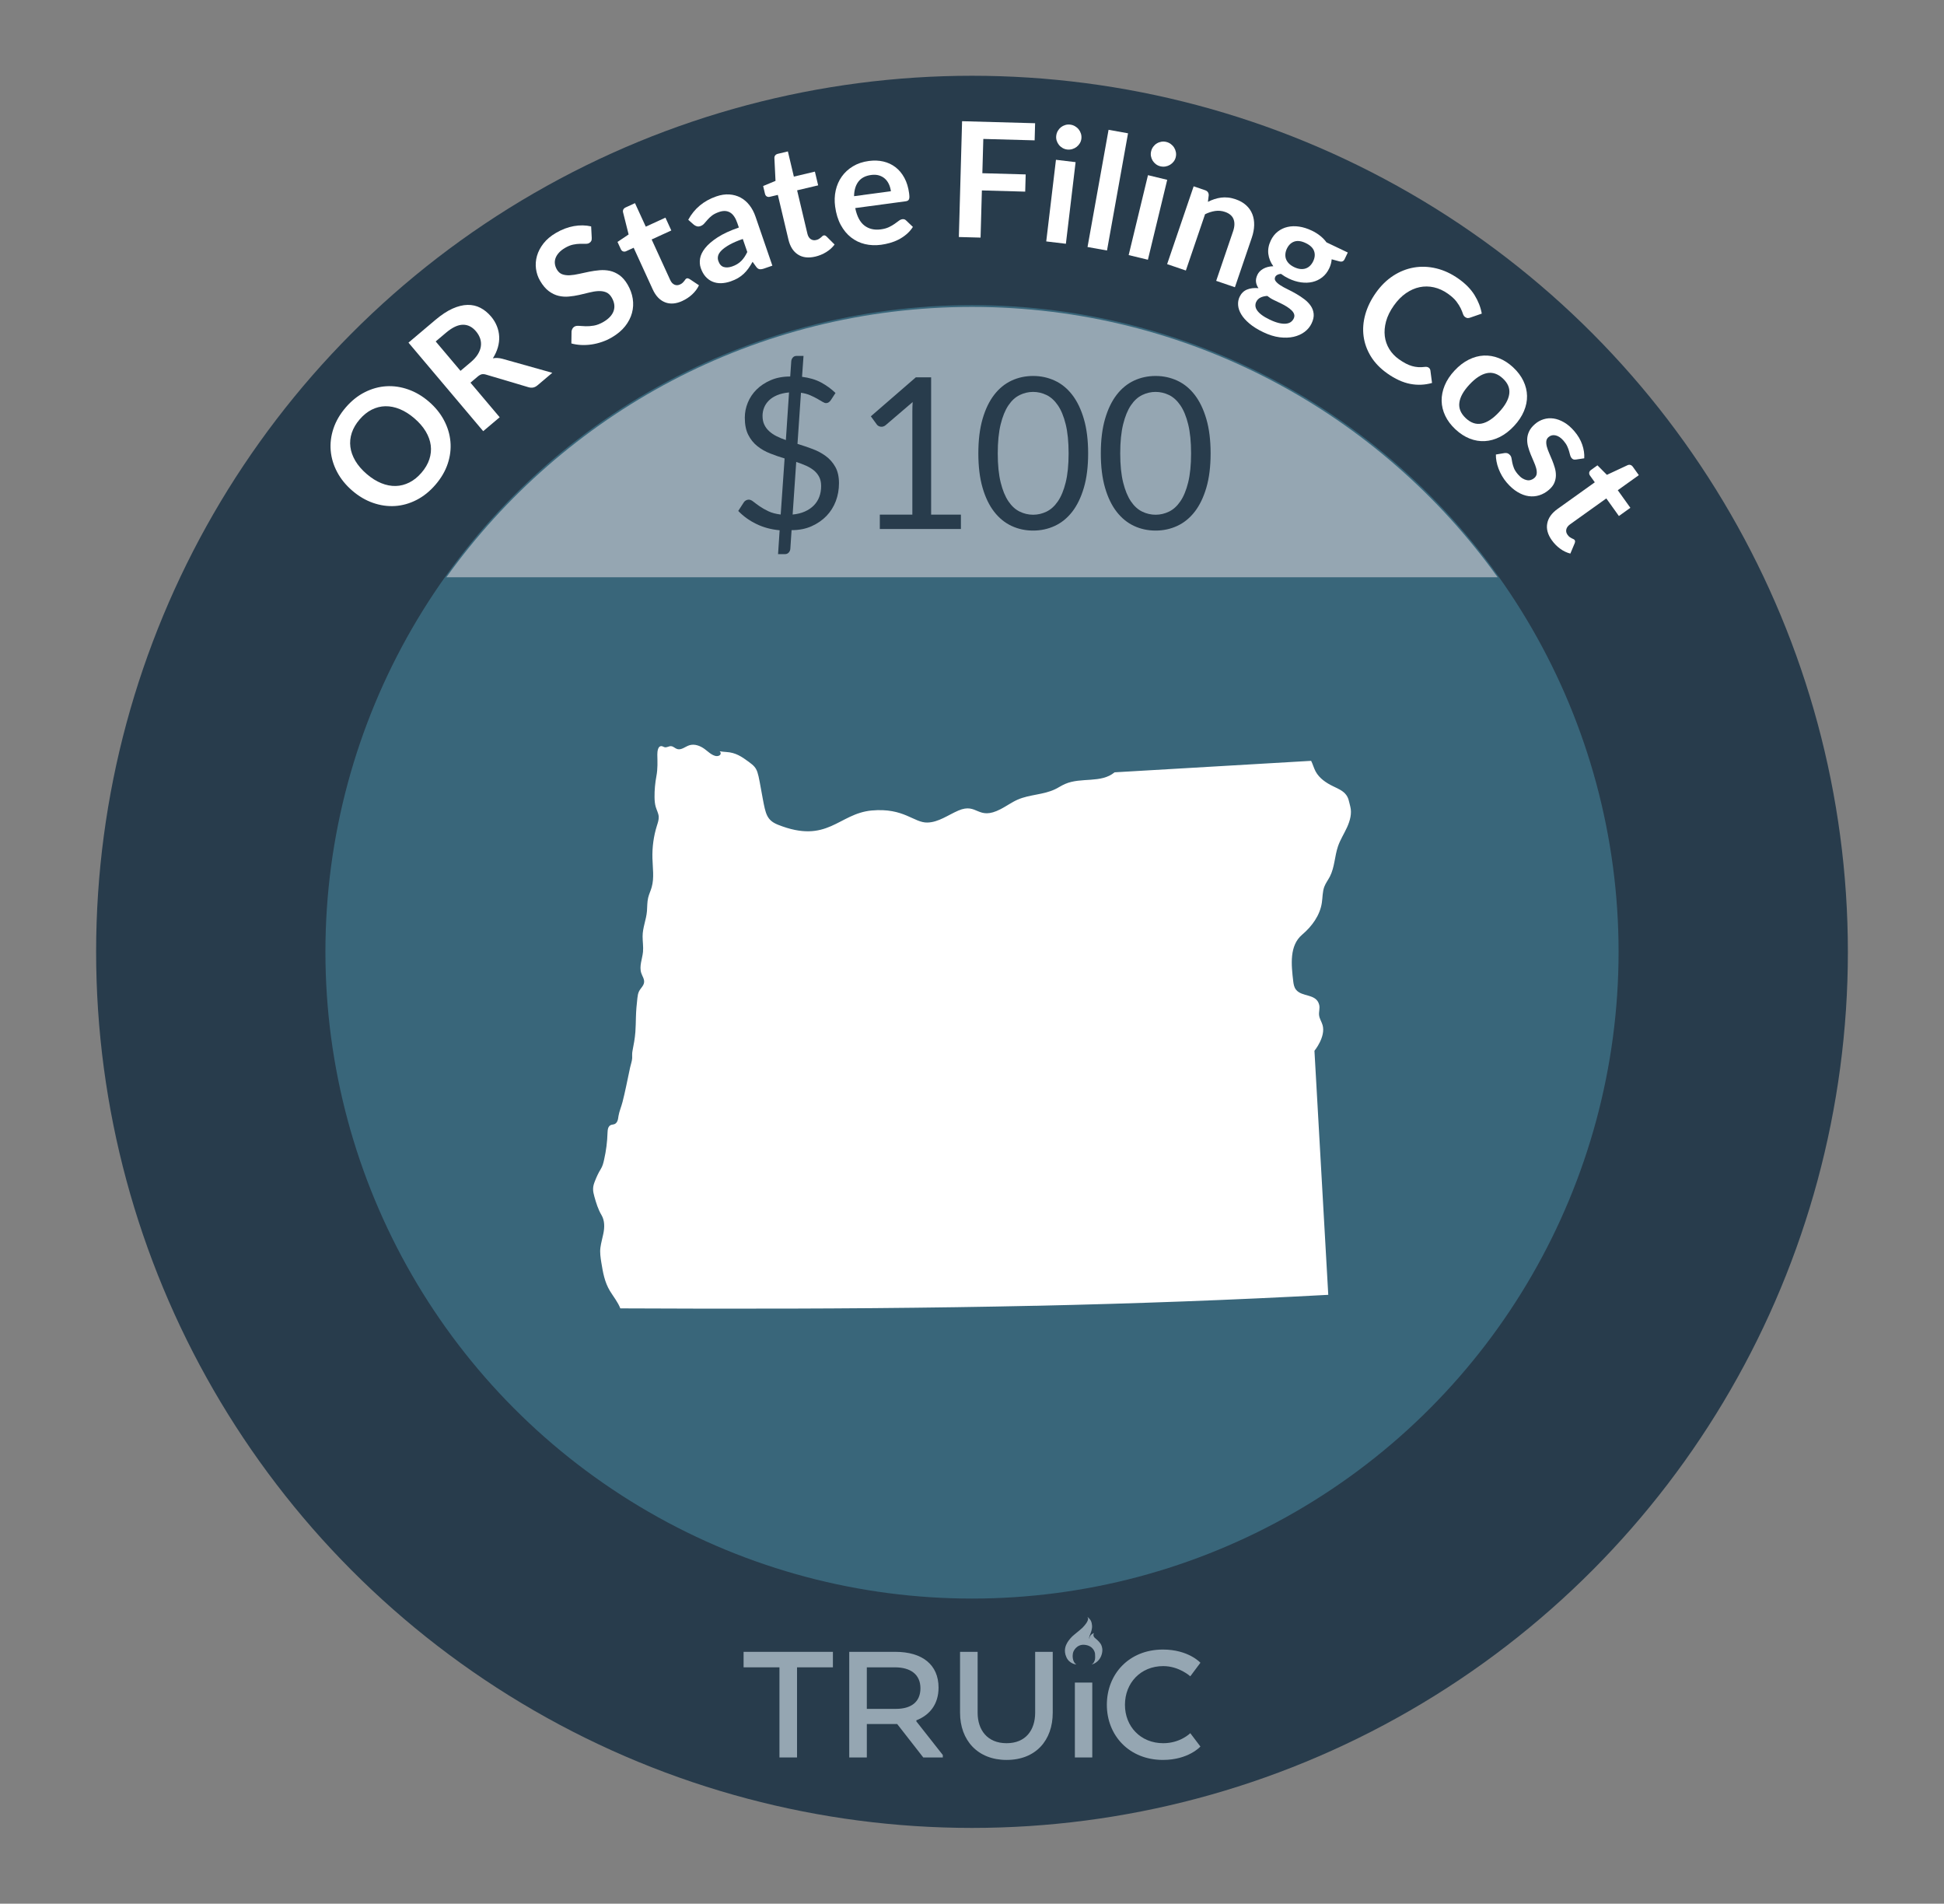 <?xml version="1.0" encoding="UTF-8"?>
<svg id="o" data-name="Oregon" xmlns="http://www.w3.org/2000/svg" viewBox="0 0 206.27 201.946">
  <rect x="0" y="0" width="206.27" height="201.946" fill="#808080" stroke="none"/>
  <defs>
    <style>
      .az {
        fill: #fff;
      }

      .ba {
        fill: #95a6b2;
      }

      .bb {
        fill: #283c4c;
      }

      .bc {
        fill: #39667a;
      }
    </style>
  </defs>
  <circle class="bb" cx="103.135" cy="100.973" r="92.936"/>
  <circle class="bc" cx="103.135" cy="100.973" r="68.606"/>
  <g>
    <path class="az" d="M45.506,42.605c.683,.588,1.217,1.246,1.603,1.975,.386,.729,.614,1.482,.684,2.261,.07,.779-.024,1.561-.285,2.345-.261,.785-.695,1.53-1.301,2.234-.606,.704-1.279,1.244-2.02,1.621-.738,.377-1.499,.589-2.281,.638-.781,.048-1.562-.064-2.34-.338-.778-.272-1.508-.704-2.19-1.292s-1.218-1.246-1.603-1.975c-.387-.729-.613-1.483-.682-2.264-.068-.781,.029-1.564,.291-2.352,.263-.786,.697-1.532,1.304-2.236,.606-.705,1.28-1.243,2.02-1.615,.739-.373,1.498-.584,2.276-.632,.777-.048,1.555,.065,2.333,.339,.778,.272,1.509,.704,2.191,1.291Zm-1.53,1.778c-.512-.44-1.028-.768-1.551-.981-.522-.215-1.034-.316-1.535-.308-.502,.01-.984,.132-1.447,.364-.463,.234-.89,.578-1.281,1.034-.393,.455-.67,.93-.835,1.424-.163,.493-.214,.99-.15,1.491,.063,.499,.239,.992,.526,1.479,.288,.487,.688,.95,1.197,1.391,.512,.44,1.029,.766,1.553,.978,.524,.213,1.037,.312,1.539,.299,.5-.013,.983-.139,1.448-.373,.465-.236,.894-.581,1.284-1.036,.393-.455,.67-.93,.832-1.422s.211-.986,.148-1.481-.239-.985-.529-1.471c-.289-.485-.689-.947-1.199-1.387Z"/>
    <path class="az" d="M49.92,40.595l3.099,3.669-1.748,1.475-7.928-9.391,2.863-2.419c.642-.54,1.246-.938,1.814-1.192,.568-.253,1.1-.384,1.592-.393,.494-.009,.948,.096,1.364,.312,.417,.216,.792,.522,1.129,.922,.267,.315,.473,.654,.616,1.014,.145,.36,.227,.729,.245,1.106,.019,.377-.028,.763-.14,1.153-.111,.39-.288,.776-.529,1.158,.327-.062,.669-.042,1.027,.056l5.278,1.483-1.571,1.328c-.152,.128-.307,.205-.464,.235-.156,.027-.32,.018-.488-.033l-4.513-1.34c-.169-.051-.318-.062-.447-.035-.129,.028-.28,.114-.453,.261l-.747,.631Zm-1.058-1.254l1.091-.921c.329-.278,.581-.562,.756-.85,.176-.289,.281-.573,.316-.852,.036-.278,.009-.55-.081-.814-.091-.266-.236-.517-.438-.756-.402-.476-.868-.708-1.397-.699-.53,.01-1.117,.286-1.763,.83l-1.116,.943,2.632,3.118Z"/>
    <path class="az" d="M62.786,25.232c.009,.139-.01,.251-.055,.337-.045,.085-.117,.158-.215,.214-.098,.058-.23,.085-.396,.08-.167-.005-.36-.004-.581,0-.22,.003-.464,.033-.731,.087-.267,.055-.552,.171-.855,.348-.273,.16-.492,.334-.656,.519-.165,.184-.283,.377-.354,.575-.07,.199-.092,.4-.064,.604,.027,.203,.098,.403,.213,.599,.146,.25,.337,.417,.573,.502,.237,.084,.505,.118,.804,.102,.298-.018,.621-.065,.969-.145,.348-.078,.705-.154,1.072-.229s.738-.126,1.114-.159c.374-.031,.739-.009,1.094,.068,.354,.079,.691,.231,1.011,.458,.32,.228,.608,.561,.866,1,.28,.479,.461,.978,.542,1.49,.08,.515,.054,1.02-.08,1.514-.134,.496-.375,.966-.726,1.41s-.819,.839-1.406,1.182c-.337,.197-.689,.359-1.056,.484-.367,.126-.736,.216-1.107,.27-.373,.054-.74,.071-1.102,.054-.361-.019-.707-.072-1.035-.163l.018-1.281c.014-.099,.045-.195,.094-.285,.049-.091,.119-.163,.212-.218,.123-.072,.284-.099,.485-.082,.199,.018,.433,.03,.697,.04s.557-.013,.877-.065c.321-.053,.664-.186,1.031-.4,.562-.33,.92-.717,1.072-1.164s.082-.919-.209-1.42c-.164-.277-.366-.465-.609-.559-.242-.096-.514-.134-.813-.12-.3,.015-.62,.066-.963,.154-.342,.089-.693,.173-1.054,.252-.36,.08-.728,.138-1.102,.172-.373,.035-.74,.01-1.098-.075-.359-.087-.705-.253-1.037-.502s-.641-.615-.924-1.1c-.226-.387-.369-.809-.43-1.265-.061-.458-.025-.914,.104-1.37,.131-.457,.36-.896,.69-1.32,.33-.423,.772-.797,1.325-1.119,.626-.367,1.26-.605,1.902-.721,.643-.112,1.253-.102,1.831,.032l.062,1.215Z"/>
    <path class="az" d="M72.41,31.923c-.686,.314-1.302,.361-1.852,.142-.549-.218-.98-.671-1.295-1.355l-2.028-4.428-.804,.368c-.104,.047-.207,.055-.312,.021s-.188-.115-.25-.249l-.348-.758,1.18-.792-.59-2.349c-.026-.113-.016-.214,.033-.306,.049-.091,.13-.162,.243-.214l.989-.453,1.145,2.495,2.086-.956,.623,1.36-2.086,.955,1.969,4.298c.112,.247,.264,.412,.451,.495,.187,.082,.383,.076,.589-.019,.119-.055,.212-.114,.278-.18,.067-.064,.123-.126,.168-.184,.045-.059,.085-.112,.118-.162,.032-.049,.073-.085,.119-.106,.057-.025,.11-.033,.159-.021s.106,.037,.174,.074l.997,.665c-.172,.359-.411,.681-.718,.965s-.652,.514-1.039,.691Z"/>
    <path class="az" d="M81.954,28.182l-.892,.308c-.188,.064-.345,.086-.472,.067-.126-.02-.246-.105-.358-.259l-.378-.526c-.146,.26-.293,.496-.445,.707-.152,.21-.318,.401-.5,.57-.182,.171-.384,.321-.609,.453-.224,.13-.483,.247-.778,.349-.349,.119-.686,.182-1.013,.191-.327,.007-.629-.049-.905-.163s-.522-.293-.735-.531c-.215-.239-.385-.545-.514-.915-.106-.312-.131-.647-.072-1.008,.06-.36,.237-.729,.533-1.103,.297-.376,.733-.754,1.311-1.133,.576-.379,1.334-.729,2.271-1.053l-.167-.484c-.191-.557-.45-.928-.774-1.116-.326-.186-.71-.204-1.154-.05-.322,.11-.577,.24-.766,.389-.189,.148-.346,.297-.472,.445s-.243,.283-.351,.403c-.108,.122-.243,.21-.404,.265-.133,.046-.261,.052-.381,.014-.12-.036-.229-.095-.322-.176l-.58-.511c.65-1.194,1.645-2.021,2.984-2.482,.482-.166,.94-.234,1.372-.207,.433,.029,.827,.138,1.188,.328,.358,.191,.675,.459,.945,.804,.271,.345,.487,.749,.647,1.216l1.791,5.208Zm-4.283,.089c.203-.07,.385-.152,.543-.249,.159-.095,.302-.206,.43-.333,.127-.126,.243-.269,.348-.425s.204-.334,.299-.531l-.476-1.381c-.579,.199-1.05,.401-1.413,.608s-.644,.406-.84,.602c-.197,.194-.319,.385-.366,.569-.048,.186-.04,.366,.021,.544,.121,.353,.311,.567,.569,.647,.258,.081,.554,.062,.886-.052Z"/>
    <path class="az" d="M86.505,27.221c-.733,.174-1.348,.1-1.844-.223-.496-.321-.83-.85-1.004-1.583l-1.124-4.739-.859,.203c-.111,.026-.215,.014-.312-.039s-.162-.151-.196-.294l-.192-.812,1.312-.547-.118-2.418c-.005-.114,.026-.213,.092-.292,.065-.08,.158-.134,.28-.162l1.058-.252,.635,2.672,2.232-.529,.346,1.456-2.233,.529,1.091,4.599c.062,.265,.178,.456,.346,.573,.168,.116,.361,.15,.582,.098,.127-.029,.229-.07,.308-.121,.078-.051,.146-.101,.2-.148,.056-.048,.105-.093,.147-.136,.042-.042,.089-.068,.139-.08,.061-.016,.113-.011,.159,.01,.045,.021,.098,.057,.156,.107l.848,.847c-.238,.319-.536,.587-.893,.806-.355,.219-.74,.377-1.154,.476Z"/>
    <path class="az" d="M92.195,17.076c.545-.073,1.058-.054,1.539,.059,.48,.113,.91,.313,1.285,.604,.377,.289,.689,.665,.94,1.126s.418,1.003,.501,1.627c.021,.156,.031,.288,.032,.394,0,.106-.015,.191-.044,.255-.028,.064-.071,.112-.13,.146-.058,.033-.136,.057-.23,.068l-5.342,.718c.181,.879,.507,1.498,.979,1.858,.472,.359,1.05,.493,1.735,.401,.336-.044,.622-.123,.855-.234s.436-.228,.605-.348,.318-.229,.445-.325,.255-.155,.385-.172c.084-.012,.159-.004,.225,.021,.066,.026,.127,.066,.18,.122l.709,.677c-.194,.3-.423,.562-.685,.782-.262,.222-.542,.407-.839,.559s-.604,.271-.921,.359c-.316,.088-.627,.153-.931,.194-.6,.079-1.173,.056-1.716-.074-.544-.13-1.032-.365-1.467-.705-.435-.338-.8-.781-1.096-1.328-.296-.545-.495-1.197-.597-1.956-.08-.59-.059-1.157,.062-1.702,.121-.546,.335-1.034,.641-1.467,.305-.432,.699-.796,1.183-1.089,.483-.294,1.048-.484,1.694-.57Zm.242,1.485c-.606,.081-1.059,.316-1.354,.704-.297,.39-.451,.904-.462,1.546l3.909-.524c-.036-.27-.106-.519-.212-.748-.105-.229-.245-.423-.421-.582s-.386-.274-.63-.349c-.244-.072-.521-.088-.83-.047Z"/>
    <path class="az" d="M109.831,13.07l-.05,1.818-5.446-.15-.102,3.637,4.598,.127-.051,1.826-4.597-.128-.139,5.005-2.304-.062,.342-12.286,7.748,.214Z"/>
    <path class="az" d="M114.128,17.2l-1.031,8.659-2.085-.249,1.031-8.659,2.085,.249Zm.613-2.487c-.021,.181-.079,.345-.171,.494-.092,.148-.205,.274-.34,.379-.136,.104-.288,.181-.46,.231s-.351,.065-.537,.044c-.18-.022-.346-.078-.497-.167-.151-.09-.28-.2-.384-.333-.104-.133-.182-.28-.234-.447-.051-.165-.066-.339-.045-.519,.022-.186,.078-.356,.168-.511s.201-.284,.333-.389c.132-.104,.282-.181,.452-.232,.168-.053,.342-.066,.523-.045,.185,.021,.355,.078,.51,.168s.286,.2,.393,.334c.107,.132,.188,.284,.241,.456,.054,.173,.069,.351,.048,.536Z"/>
    <path class="az" d="M119.691,14.141l-2.232,12.432-2.066-.37,2.232-12.433,2.066,.371Z"/>
    <path class="az" d="M123.849,19.076l-2.05,8.477-2.04-.494,2.049-8.477,2.041,.494Zm.903-2.397c-.043,.177-.118,.334-.228,.47-.109,.139-.236,.249-.383,.337-.146,.087-.308,.146-.484,.176-.176,.029-.355,.022-.537-.021-.176-.043-.334-.117-.475-.225-.141-.106-.255-.232-.342-.375-.088-.144-.148-.301-.18-.473-.031-.171-.025-.344,.018-.52,.043-.183,.119-.345,.227-.488,.107-.143,.232-.258,.377-.345,.144-.09,.303-.148,.476-.18,.173-.03,.349-.024,.524,.019,.183,.044,.344,.12,.487,.227,.144,.108,.261,.233,.351,.378s.152,.305,.186,.482c.033,.177,.027,.355-.017,.537Z"/>
    <path class="az" d="M123.839,28.02l2.815-8.255,1.215,.414c.258,.088,.386,.266,.384,.534l-.086,.698c.225-.114,.453-.21,.686-.286s.47-.13,.711-.162c.242-.032,.489-.033,.743-.006,.255,.025,.521,.087,.8,.182,.451,.153,.824,.367,1.121,.639s.514,.585,.653,.94c.14,.356,.204,.746,.194,1.171-.011,.425-.095,.868-.252,1.328l-1.791,5.254-1.987-.678,1.791-5.253c.173-.504,.188-.934,.05-1.29-.14-.355-.443-.613-.909-.771-.343-.118-.691-.149-1.045-.097-.353,.053-.71,.168-1.069,.345l-2.035,5.97-1.988-.677Z"/>
    <path class="az" d="M139.178,24.457c.337,.161,.638,.348,.901,.559s.486,.441,.668,.692l2.262,1.08-.337,.707c-.056,.116-.131,.193-.224,.231-.094,.037-.22,.033-.381-.012l-.768-.208c-.012,.158-.039,.316-.082,.479s-.104,.325-.182,.489c-.186,.389-.432,.701-.738,.942-.307,.239-.648,.403-1.027,.493s-.784,.104-1.218,.045c-.433-.061-.869-.195-1.309-.405-.297-.143-.573-.308-.827-.498-.316,.031-.52,.141-.607,.325-.076,.16-.061,.312,.051,.456,.109,.145,.275,.29,.499,.434,.224,.146,.485,.288,.787,.433s.604,.306,.909,.483c.305,.176,.593,.369,.864,.577,.271,.209,.491,.439,.663,.69,.172,.253,.273,.533,.305,.841,.032,.308-.041,.648-.221,1.023-.167,.35-.414,.647-.742,.895-.328,.245-.716,.418-1.163,.521-.447,.101-.943,.118-1.488,.05-.546-.069-1.12-.248-1.723-.536-.599-.285-1.09-.59-1.474-.917-.386-.324-.677-.651-.874-.982-.197-.329-.308-.654-.331-.973-.023-.319,.029-.613,.159-.885,.177-.367,.437-.623,.781-.767,.345-.143,.752-.193,1.222-.15-.143-.2-.23-.418-.263-.653s.021-.496,.157-.782c.056-.118,.134-.229,.235-.336,.101-.104,.223-.198,.366-.281,.143-.082,.304-.147,.484-.196,.181-.05,.378-.075,.594-.079-.297-.405-.473-.843-.529-1.309-.056-.467,.03-.94,.26-1.42,.186-.389,.432-.704,.738-.943,.307-.24,.651-.405,1.037-.494,.385-.089,.796-.102,1.232-.037,.438,.064,.881,.205,1.331,.419Zm-1.906,9.331c.074-.157,.089-.307,.045-.45-.044-.143-.134-.279-.266-.41s-.298-.26-.497-.387c-.2-.128-.419-.249-.656-.362-.238-.114-.483-.23-.736-.352-.254-.12-.484-.267-.692-.435-.271,.015-.51,.072-.718,.171-.207,.099-.361,.252-.461,.462-.066,.138-.094,.284-.082,.438,.012,.152,.072,.309,.182,.468s.272,.32,.489,.483c.218,.163,.499,.328,.848,.495,.353,.169,.67,.286,.952,.354,.281,.067,.528,.093,.74,.075,.213-.018,.39-.074,.529-.17,.141-.098,.248-.224,.323-.38Zm.052-5.449c.234,.111,.455,.178,.658,.197,.205,.019,.392,0,.561-.059,.169-.057,.32-.15,.455-.281s.246-.29,.337-.479c.187-.389,.217-.752,.093-1.091-.123-.339-.418-.619-.884-.841-.465-.223-.868-.275-1.21-.16-.341,.116-.605,.369-.791,.758-.087,.184-.14,.369-.156,.556-.018,.187,.004,.365,.064,.535,.06,.17,.163,.329,.309,.478,.146,.148,.334,.277,.564,.388Z"/>
    <path class="az" d="M151.595,39.003c.101,.072,.161,.173,.18,.304l.172,1.318c-.764,.217-1.538,.25-2.322,.098s-1.593-.521-2.426-1.11c-.745-.526-1.326-1.127-1.74-1.801-.415-.676-.673-1.388-.773-2.14-.101-.751-.041-1.52,.179-2.309,.22-.787,.593-1.554,1.12-2.299,.533-.755,1.146-1.357,1.839-1.809,.692-.45,1.426-.742,2.2-.876,.773-.133,1.566-.102,2.376,.092s1.597,.561,2.36,1.101c.745,.525,1.312,1.105,1.701,1.737,.39,.633,.645,1.285,.765,1.96l-1.237,.428c-.076,.028-.158,.044-.246,.045-.087,0-.182-.035-.283-.106-.107-.076-.186-.194-.238-.356-.052-.162-.129-.352-.232-.569-.103-.218-.255-.461-.457-.729-.203-.268-.506-.544-.908-.829-.473-.333-.965-.557-1.477-.673-.512-.114-1.018-.12-1.518-.016s-.985,.319-1.454,.643c-.469,.326-.896,.761-1.281,1.308-.399,.563-.674,1.122-.825,1.675-.15,.553-.195,1.075-.135,1.569s.22,.951,.477,1.373c.258,.421,.6,.782,1.025,1.082,.254,.18,.494,.329,.72,.447s.446,.208,.663,.27c.216,.063,.435,.101,.656,.116,.223,.015,.459,.007,.71-.025,.075-.008,.147-.008,.217,.003s.133,.038,.194,.08Z"/>
    <path class="az" d="M160.562,38.978c.477,.444,.837,.924,1.081,1.439,.245,.515,.373,1.04,.384,1.576,.012,.537-.098,1.078-.328,1.623-.229,.546-.577,1.069-1.045,1.57-.471,.506-.971,.893-1.498,1.16-.528,.267-1.062,.416-1.603,.447-.54,.03-1.076-.057-1.606-.265-.53-.209-1.033-.535-1.511-.979-.477-.443-.839-.924-1.085-1.44-.247-.517-.375-1.047-.385-1.589-.008-.544,.102-1.089,.328-1.637,.227-.547,.576-1.073,1.048-1.579,.468-.501,.966-.884,1.496-1.149s1.064-.411,1.603-.436c.539-.025,1.074,.067,1.606,.277,.532,.209,1.037,.536,1.515,.98Zm-5.025,5.392c.531,.494,1.09,.682,1.678,.563,.587-.12,1.201-.522,1.842-1.211,.642-.688,1.003-1.331,1.084-1.93,.082-.599-.143-1.145-.674-1.639-.539-.503-1.105-.692-1.701-.569s-1.211,.527-1.85,1.212c-.637,.684-.994,1.325-1.07,1.923-.078,.598,.153,1.147,.691,1.65Z"/>
    <path class="az" d="M167.211,48.747c-.105,.017-.192,.013-.261-.011-.069-.023-.135-.071-.198-.145-.066-.077-.116-.178-.149-.304-.032-.124-.072-.268-.117-.43-.047-.163-.112-.336-.196-.521-.085-.185-.214-.379-.388-.581-.27-.312-.549-.503-.838-.568-.288-.065-.539-.006-.754,.179-.143,.122-.222,.271-.238,.446-.018,.175,.003,.371,.061,.587,.059,.215,.143,.443,.25,.688,.109,.242,.215,.494,.32,.755,.105,.263,.197,.526,.275,.796,.078,.269,.115,.538,.111,.808-.004,.269-.061,.53-.17,.785-.11,.255-.298,.497-.564,.727-.318,.273-.66,.468-1.029,.583-.367,.115-.746,.145-1.133,.09-.389-.055-.777-.199-1.17-.435-.393-.234-.771-.564-1.138-.988-.196-.229-.367-.469-.513-.721-.146-.252-.269-.509-.367-.771-.1-.262-.172-.521-.219-.776-.048-.254-.069-.496-.063-.725l.921-.154c.114-.015,.219-.008,.312,.023s.183,.098,.269,.195c.085,.099,.138,.216,.157,.354,.02,.135,.047,.289,.083,.46,.035,.172,.093,.359,.171,.564,.08,.205,.223,.427,.43,.668,.163,.188,.324,.331,.486,.428s.317,.157,.466,.183c.147,.026,.289,.018,.421-.025,.132-.042,.249-.108,.352-.196,.154-.134,.242-.288,.262-.466,.019-.178,0-.374-.059-.59-.059-.214-.143-.444-.253-.689-.11-.246-.219-.501-.325-.764-.107-.263-.199-.532-.274-.808s-.108-.549-.098-.823c.011-.275,.079-.547,.205-.815,.127-.271,.337-.531,.628-.782,.271-.233,.575-.402,.912-.504,.338-.104,.688-.131,1.049-.079,.361,.051,.73,.186,1.108,.403,.378,.216,.742,.529,1.093,.937,.393,.455,.674,.935,.845,1.438,.172,.504,.242,.984,.212,1.445l-.884,.132Z"/>
    <path class="az" d="M164.661,57.316c-.438-.613-.602-1.21-.49-1.79,.109-.581,.473-1.091,1.085-1.529l3.962-2.833-.514-.719c-.066-.092-.093-.193-.081-.303,.013-.11,.078-.207,.198-.293l.678-.485,1.002,1.008,2.193-1.024c.105-.047,.207-.056,.306-.025,.099,.029,.185,.096,.257,.198l.633,.884-2.234,1.598,1.336,1.866-1.217,.871-1.336-1.867-3.844,2.748c-.221,.159-.354,.338-.4,.537-.045,.2-.002,.392,.131,.576,.075,.106,.151,.186,.228,.239s.147,.097,.213,.13,.126,.061,.181,.085c.056,.022,.098,.055,.127,.098,.037,.05,.054,.101,.051,.15-.002,.051-.016,.113-.039,.186l-.464,1.105c-.386-.101-.747-.273-1.084-.521-.337-.246-.628-.543-.876-.889Z"/>
  </g>
  <path class="ba" d="M158.912,61.24c-12.448-17.36-32.784-28.682-55.777-28.682s-43.328,11.322-55.776,28.682h111.553Z"/>
  <g>
    <path class="bb" d="M82.724,56.251c-.904-.082-1.728-.304-2.471-.667-.743-.361-1.383-.822-1.921-1.383l.594-.919c.052-.082,.127-.149,.224-.202,.098-.052,.198-.078,.303-.078,.142,0,.303,.071,.481,.213,.18,.143,.399,.305,.661,.488,.262,.183,.573,.359,.936,.531s.797,.288,1.306,.348l.414-5.949c-.522-.156-1.036-.334-1.54-.533-.504-.198-.956-.457-1.355-.775-.4-.318-.721-.719-.964-1.201s-.364-1.088-.364-1.814c0-.547,.106-1.08,.319-1.6,.213-.521,.522-.983,.93-1.388s.909-.735,1.507-.994,1.285-.388,2.062-.388l.112-1.635c.015-.143,.07-.27,.168-.381,.097-.113,.228-.168,.392-.168h.74l-.157,2.217c.784,.098,1.46,.299,2.027,.605s1.076,.676,1.523,1.109l-.481,.739c-.149,.224-.321,.336-.516,.336-.104,0-.233-.046-.386-.14-.153-.094-.338-.201-.555-.325-.217-.123-.467-.247-.751-.37-.283-.123-.608-.211-.975-.263l-.369,5.423c.537,.164,1.067,.344,1.591,.539,.522,.195,.993,.445,1.411,.754,.418,.307,.756,.691,1.014,1.152s.387,1.036,.387,1.726c0,.675-.112,1.308-.336,1.9-.225,.593-.551,1.113-.98,1.563-.43,.449-.956,.814-1.579,1.096-.624,.281-1.336,.422-2.135,.422l-.134,2.005c-.016,.142-.073,.267-.174,.376-.101,.107-.229,.162-.387,.162h-.739l.168-2.532Zm-1.814-12.132c0,.357,.062,.67,.19,.935,.126,.265,.302,.499,.526,.7,.224,.201,.485,.377,.784,.527,.299,.148,.623,.283,.975,.402l.336-5.053c-.485,.045-.906,.143-1.261,.292s-.646,.336-.873,.56c-.229,.225-.398,.477-.51,.756-.112,.281-.168,.574-.168,.881Zm6.217,7.438c0-.373-.068-.693-.207-.963s-.327-.5-.565-.695c-.239-.193-.52-.361-.841-.504-.321-.141-.664-.271-1.03-.392l-.381,5.579c.485-.045,.917-.151,1.294-.319s.694-.383,.952-.644c.258-.262,.452-.566,.583-.914,.13-.348,.195-.729,.195-1.148Z"/>
    <path class="bb" d="M93.355,54.593h3.451v-10.945c0-.329,.011-.662,.033-.998l-2.868,2.454c-.074,.06-.149,.103-.224,.128-.075,.027-.146,.04-.213,.04-.112,0-.213-.024-.303-.073s-.156-.105-.201-.174l-.628-.862,4.772-4.134h1.625v14.564h3.159v1.523h-8.604v-1.523Z"/>
    <path class="bb" d="M115.458,48.095c0,1.404-.151,2.619-.454,3.646-.302,1.027-.715,1.877-1.237,2.549-.523,.672-1.142,1.172-1.854,1.501s-1.477,.493-2.291,.493c-.821,0-1.585-.164-2.291-.493s-1.32-.829-1.843-1.501-.934-1.521-1.232-2.549-.448-2.242-.448-3.646,.149-2.621,.448-3.652,.71-1.884,1.232-2.561c.522-.676,1.137-1.178,1.843-1.506s1.47-.493,2.291-.493c.814,0,1.578,.165,2.291,.493s1.331,.83,1.854,1.506c.522,.677,.936,1.529,1.237,2.561,.303,1.031,.454,2.248,.454,3.652Zm-2.072,0c0-1.225-.104-2.254-.309-3.086-.205-.834-.481-1.504-.829-2.012-.347-.508-.749-.871-1.204-1.092-.456-.221-.93-.331-1.423-.331s-.967,.11-1.423,.331c-.455,.221-.855,.584-1.198,1.092-.344,.508-.618,1.178-.823,2.012-.206,.832-.309,1.861-.309,3.086s.103,2.252,.309,3.08c.205,.83,.479,1.498,.823,2.006,.343,.508,.743,.872,1.198,1.092,.456,.221,.93,.331,1.423,.331s.967-.11,1.423-.331c.455-.22,.857-.584,1.204-1.092,.348-.508,.624-1.176,.829-2.006,.205-.828,.309-1.855,.309-3.08Z"/>
    <path class="bb" d="M128.453,48.095c0,1.404-.151,2.619-.454,3.646-.302,1.027-.715,1.877-1.237,2.549-.523,.672-1.142,1.172-1.854,1.501s-1.477,.493-2.291,.493c-.821,0-1.585-.164-2.291-.493s-1.32-.829-1.843-1.501-.934-1.521-1.232-2.549-.448-2.242-.448-3.646,.149-2.621,.448-3.652,.71-1.884,1.232-2.561c.522-.676,1.137-1.178,1.843-1.506s1.47-.493,2.291-.493c.814,0,1.578,.165,2.291,.493s1.331,.83,1.854,1.506c.522,.677,.936,1.529,1.237,2.561,.303,1.031,.454,2.248,.454,3.652Zm-2.072,0c0-1.225-.104-2.254-.309-3.086-.205-.834-.481-1.504-.829-2.012-.347-.508-.749-.871-1.204-1.092-.456-.221-.93-.331-1.423-.331s-.967,.11-1.423,.331c-.455,.221-.855,.584-1.198,1.092-.344,.508-.618,1.178-.823,2.012-.206,.832-.309,1.861-.309,3.086s.103,2.252,.309,3.08c.205,.83,.479,1.498,.823,2.006,.343,.508,.743,.872,1.198,1.092,.456,.221,.93,.331,1.423,.331s.967-.11,1.423-.331c.455-.22,.857-.584,1.204-1.092,.348-.508,.624-1.176,.829-2.006,.205-.828,.309-1.855,.309-3.08Z"/>
  </g>
  <g>
    <path class="ba" d="M114.216,176.572s-.726-.037-1.061-.763-.065-1.285,.084-1.545,.456-.633,.735-.847,.851-.71,.881-.742c.028-.03,.374-.386,.488-.617,.096-.195,.158-.335,.065-.484-.027-.044-.054-.074-.007-.039,.043,.032,.19,.162,.257,.259,.074,.107,.178,.228,.216,.656s-.233,1.005-.233,1.005c0,0-.065,.157-.073,.254-.005,.062,.007,.103,.034,.165,.005,.011-.01-.1,0-.159,.015-.079,.038-.14,.14-.261,.018-.022,.054-.055,.082-.076,.159-.119,.238-.132,.25-.138,.015-.007-.003,.014-.003,.014,0,0-.105,.137-.017,.343,.043,.099,.125,.166,.302,.315s.415,.404,.493,.586c.1,.233,.176,.528,.056,.977-.156,.586-.586,.968-1.071,1.098,0,0,.168-.13,.214-.205,0,0,.074-.112,.121-.27s.037-.501,.019-.68c-.019-.177-.205-.838-1.089-.931s-1.201,.717-1.201,.717c0,0-.14,.298-.056,.763s.372,.605,.372,.605Z"/>
    <path class="ba" d="M78.9,175.23h9.476v1.643h-3.806v9.561h-1.865v-9.561h-3.805v-1.643Z"/>
    <path class="ba" d="M90.109,175.23h4.899c2.845,0,4.578,1.363,4.578,3.791,0,1.756-.923,2.913-2.355,3.474v.112l2.807,3.567v.261h-2.072l-2.769-3.548h-3.221v3.548h-1.866v-11.204Zm4.842,1.643h-2.976v4.407h3.089c1.564,0,2.6-.691,2.6-2.185,0-1.475-1.055-2.222-2.713-2.222Z"/>
    <path class="ba" d="M101.867,181.692v-6.462h1.865v6.462c0,1.81,1.018,3.23,3.071,3.23s3.033-1.419,3.033-3.23v-6.462h1.865v6.462c0,2.913-1.789,5.005-4.898,5.005-3.071,0-4.936-2.092-4.936-5.005Z"/>
    <rect class="ba" x="114.051" y="178.491" width="1.846" height="7.943"/>
    <path class="ba" d="M127.371,185.276s-1.262,1.42-3.975,1.42c-3.599,0-5.953-2.615-5.953-5.846,0-3.267,2.354-5.863,5.953-5.863,2.713,0,3.975,1.4,3.975,1.4l-1.074,1.438s-1.186-1.082-2.864-1.082c-2.411,0-4.069,1.792-4.069,4.108,0,2.297,1.658,4.071,4.069,4.071,1.809,0,2.864-1.064,2.864-1.064l1.074,1.418Z"/>
  </g>
  <path class="az" d="M109.897,138.516c-11.103,.242-22.784,.331-35.658,.306-2.807-.007-5.615-.02-8.421-.027-.244-.648-.726-1.238-1.098-1.845-.576-.963-.739-1.942-.916-3.019-.082-.515-.165-1.055-.097-1.578,.066-.504,.217-1,.315-1.5,.133-.655,.149-1.367-.199-1.955-.357-.598-.567-1.281-.755-1.956-.073-.271-.149-.553-.137-.835,.002-.272,.083-.534,.185-.789,.168-.431,.368-.883,.615-1.278,.208-.328,.29-.659,.374-1.048,.211-.929,.329-1.87,.357-2.819,.015-.32,.038-.724,.397-.846,.116-.038,.243-.034,.351-.082,.154-.061,.264-.216,.317-.37,.058-.161,.075-.33,.1-.495,.085-.503,.298-.978,.424-1.472,.134-.535,.261-1.069,.374-1.611,.148-.691,.295-1.387,.438-2.076,.067-.315,.194-.64,.214-.961,.011-.262-.024-.486,.03-.754,.132-.68,.26-1.353,.31-2.035,.042-.523,.041-1.041,.058-1.563,.018-.681,.075-1.359,.157-2.039,.03-.242,.063-.491,.175-.71,.164-.329,.494-.582,.534-.946,.045-.347-.19-.656-.298-.987-.24-.725,.108-1.495,.183-2.248,.049-.544-.041-1.088-.042-1.631-.006-.933,.391-1.78,.463-2.709,.033-.464,.018-.94,.123-1.391,.09-.391,.272-.749,.377-1.131,.282-.992,.104-2.049,.079-3.079-.031-1.167,.127-2.34,.477-3.451,.099-.311,.209-.631,.191-.955-.027-.359-.219-.693-.32-1.044-.095-.328-.119-.675-.124-1.021-.008-.756,.061-1.507,.201-2.252,.143-.759,.11-1.489,.095-2.268-.001-.309,.049-1.036,.555-.87,.07,.025,.126,.067,.2,.085,.241,.074,.475-.135,.717-.105,.24,.024,.419,.241,.645,.306,.439,.128,.84-.258,1.269-.399,.557-.182,1.17,.051,1.644,.403,.356,.264,.68,.6,1.11,.718,.234,.07,.577-.017,.581-.258,.006-.096-.046-.171-.112-.229,.245,.041,.483,.059,.722,.077,.976,.059,1.608,.482,2.373,1.046,1.041,.768,.911,.872,1.481,3.896,.309,1.635,.43,2.297,1.614,2.773,5.279,2.1,6.407-1.186,9.952-1.511,3.416-.309,4.475,1.319,5.91,1.279,1.18-.028,2.191-.8,3.277-1.27,2.049-.881,2.027,1.121,4.483-.149,.621-.319,1.185-.737,1.823-1.016,1.261-.549,2.732-.504,3.972-1.104,.358-.172,.688-.4,1.056-.557,1.708-.739,3.81-.043,5.245-1.232l20.852-1.218c.007,.004,.009,.01,.011,.016,.18,.362,.28,.758,.472,1.117,.391,.722,1.116,1.209,1.856,1.565,.445,.221,.926,.413,1.263,.771,.391,.419,.406,.825,.554,1.373,.19,.726-.024,1.504-.332,2.187s-.724,1.32-.968,2.03c-.361,1.051-.354,2.224-.863,3.215-.191,.367-.448,.702-.592,1.082-.201,.541-.174,1.134-.261,1.7-.201,1.337-1.05,2.5-2.078,3.372-1.384,1.169-1.169,3.183-.955,4.983,.037,.3,.096,.612,.279,.847,.629,.834,2.173,.399,2.473,1.626,.091,.361-.054,.735-.012,1.102s.269,.692,.37,1.043c.36,1.242-.862,2.728-.862,2.728l1.466,25.889c-10.192,.552-20.35,.925-31.037,1.163Z"/>
</svg>